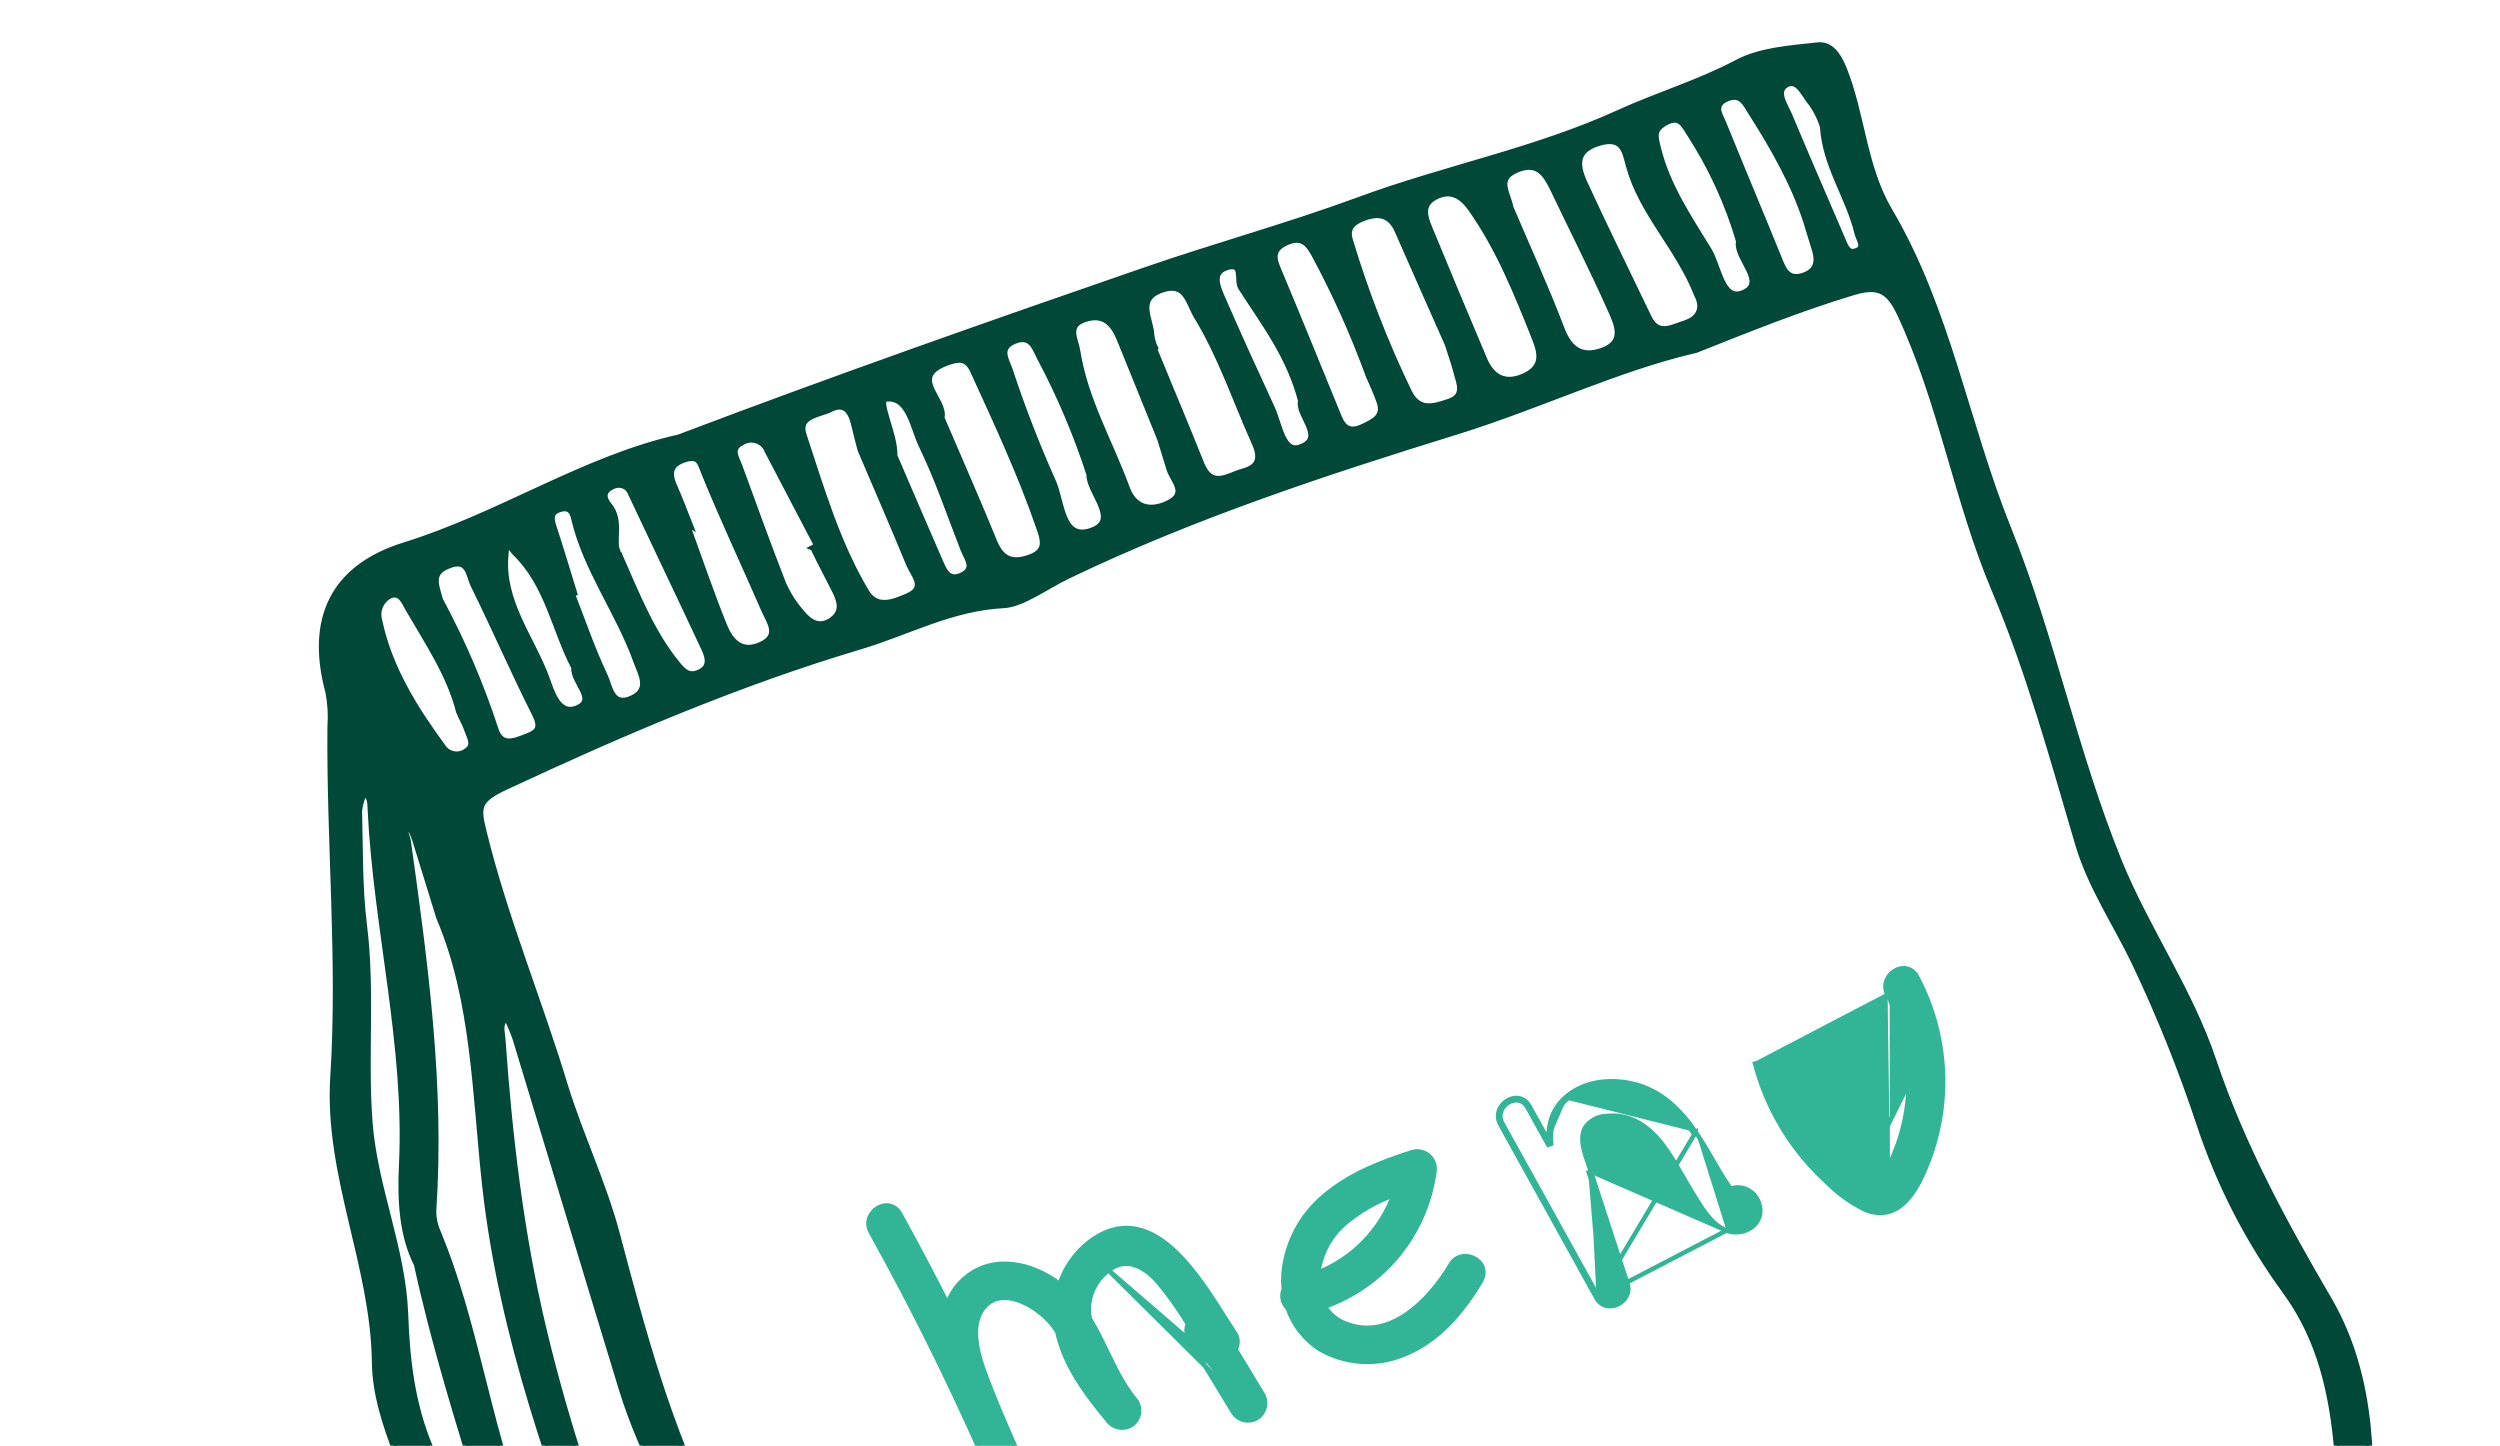 <svg width="166" height="96" viewBox="0 0 166 96" fill="none" xmlns="http://www.w3.org/2000/svg">
<g clip-path="url(#clip0_3342_16070)">
<mask id="path-1-outside-1_3342_16070" maskUnits="userSpaceOnUse" x="-1.251" y="-1.125" width="168.052" height="163.434" fill="black">
<rect fill="white" x="-1.251" y="-1.125" width="168.052" height="163.434"/>
<path d="M45.066 29.054C55.539 25.084 65.771 21.494 76.019 17.954C80.719 16.329 85.516 15.016 90.176 13.304C95.885 11.186 101.924 10.034 107.478 7.5C110.064 6.317 112.795 5.512 115.336 4.167C116.881 3.342 118.879 3.211 120.699 3.013C121.497 2.928 122.023 3.568 122.415 4.542C123.659 7.632 123.732 11.07 125.464 14.005C129.333 20.561 130.535 28.126 133.333 35.075C136.256 42.325 137.767 50.015 140.702 57.22C142.543 61.716 145.409 65.783 146.965 70.421C148.853 76.057 151.644 81.179 154.638 86.302C157.696 91.562 157.591 97.638 157.182 103.588C157 105.37 157.157 107.17 157.644 108.894C158.067 110.26 158.188 111.584 156.204 112.342C154.677 112.922 155.122 114.971 154.764 116.316C153.674 120.399 152.881 121.023 148.614 121.825C143.912 122.703 139.307 124.036 134.862 125.805C130.188 127.674 125.229 128.884 120.692 131.009C110.15 135.952 99.197 139.8 88.344 143.915C85.375 145.041 82.115 144.788 79.114 145.87C72.064 148.366 64.753 150.223 58.46 154.513C57.687 155.041 56.957 155.33 56.078 155.092C53.62 154.42 51.231 154.889 48.853 155.525C46.003 156.294 44.642 155.444 44.078 152.459C43.845 151.238 43.442 150.592 42.004 150.117C39.764 149.381 37.731 148.221 35.218 148.16C33.527 148.134 32.775 146.663 32.85 145.03C33.19 137.822 31.222 130.777 31.392 123.586C31.422 122.391 31.377 121.197 31.38 119.984C31.443 111.851 29.187 104.166 26.368 96.628C25.609 94.609 24.907 92.573 24.892 90.4C24.796 83.98 21.714 77.993 22.13 71.509C22.623 63.748 21.869 56 21.941 48.247C21.998 47.478 21.953 46.703 21.805 45.946C20.504 41.102 22.118 37.691 26.83 36.22C33.205 34.247 38.832 30.438 45.066 29.054ZM112.607 23.234C107.483 24.409 102.287 26.918 96.811 28.626C87.996 31.353 79.24 34.229 70.894 38.24C69.467 38.925 67.876 40.125 66.638 40.183C63.172 40.354 60.256 41.986 57.132 42.917C49.03 45.329 41.272 48.653 33.603 52.234C31.707 53.118 31.699 53.571 32.11 55.233C33.522 60.976 35.798 66.428 37.504 72.071C38.533 75.399 40.069 78.588 40.962 81.953C42.691 88.472 44.404 94.942 47.522 101.004C52.542 110.786 56.02 121.095 57.191 132.095C57.77 137.577 63.4 142.695 67.916 141.667C71.079 140.95 74.205 140.042 77.285 139.026C85.374 136.352 93.424 133.582 101.493 130.842C108.998 128.303 116.587 126.019 123.664 122.315C129.327 119.35 135.004 116.386 141.02 114.155C145.346 112.555 149.726 111.087 153.892 109.073C154.887 108.594 155.63 108.188 155.563 106.852C155.382 103.357 155.495 99.838 155.195 96.352C154.868 92.59 154.102 88.964 151.756 85.746C149.277 82.352 147.346 78.589 146.033 74.595C144.822 70.946 143.387 67.376 141.735 63.904C140.476 61.288 138.828 58.872 137.99 56.049C136.317 50.392 134.779 44.693 132.466 39.224C129.932 33.248 128.925 26.718 126.136 20.788C125.355 19.137 124.578 18.94 122.974 19.427C119.595 20.45 116.337 21.747 112.607 23.234ZM85.405 138.298C78.509 140.743 72.799 142.537 67.029 144.11C66.079 144.368 65.073 144.593 64.274 144.106C60.788 141.975 57.279 139.96 55.684 135.721C54.179 131.715 54.357 127.46 53.275 123.396C51.625 117.204 50.214 110.97 47.32 105.195C45.18 100.926 42.687 96.811 41.276 92.191C38.909 84.441 36.581 76.683 34.224 68.934C34.059 68.471 33.867 68.017 33.651 67.575C33.118 67.947 33.331 68.508 33.362 68.971C33.816 75.456 34.577 81.946 36.082 88.236C37.694 94.988 39.914 101.58 42.716 107.931C45.831 114.976 47.504 122.549 50.803 129.533C52.157 132.503 52.938 135.702 53.104 138.962C53.371 142.733 54.619 146.318 56.282 149.729C57.016 151.228 57.941 151.469 59.544 150.712C65.064 148.102 70.897 146.298 76.683 144.382C83.216 142.221 90.181 141.458 96.492 138.492C102.415 135.713 108.926 134.397 114.763 131.325C118.074 129.588 121.441 127.843 124.971 126.656C132.794 124.024 140.491 120.953 148.601 119.251C150.995 118.753 151.768 117.18 152.188 114.986C152.562 113.04 151.881 112.918 150.334 113.36C145.309 114.793 140.517 116.848 135.744 118.924C129.34 121.735 123.102 124.963 116.597 127.507C105.942 131.706 94.771 134.458 85.405 138.298ZM29.171 60.938C28.567 58.984 28.061 57.351 27.557 55.722C27.441 55.405 27.309 55.094 27.161 54.79C26.723 55.106 27.036 55.505 27.081 55.843C28.218 63.982 29.33 72.116 28.77 80.371C28.763 80.885 28.871 81.393 29.086 81.86C31.524 87.762 32.311 94.131 34.554 100.157C37.294 107.558 38.599 115.487 40.106 123.296C40.816 127.047 41.082 130.918 43.225 134.338C45.114 137.36 45.655 140.839 45.883 144.383C46.02 146.499 46.536 148.589 46.876 150.692C47.111 152.134 48.033 152.394 49.316 152.249C53.697 151.746 53.698 151.763 52.206 147.61C52.078 147.198 52.009 146.769 51.865 146.363C50.555 142.712 50.95 138.722 49.87 135.113C47.073 125.77 43.768 116.584 40.307 107.45C36.78 98.13 33.336 88.816 32.215 78.733C31.552 72.691 31.503 66.396 29.171 60.938ZM27.676 83.936C26.722 82.059 26.576 79.77 26.687 77.423C27.089 69.425 24.984 61.648 24.609 53.728C24.587 53.338 24.619 52.886 24.169 52.656C24.004 53.028 23.894 53.421 23.842 53.825C23.91 56.373 23.856 58.946 24.172 61.466C24.713 65.806 24.209 70.14 24.535 74.497C24.861 78.853 26.753 82.915 26.908 87.316C27.014 90.276 27.343 93.203 28.544 96.081C30.996 102.018 32.685 108.243 33.569 114.605C34.599 121.805 33.092 129.14 35.004 136.296C36.109 140.434 34.691 145.903 41.194 146.83C41.477 146.873 41.704 147.271 41.97 147.491C42.826 148.177 43.338 147.739 43.268 146.873C42.91 142.63 42.982 138.267 40.62 134.473C40.025 133.454 39.606 132.341 39.382 131.183C38.134 125.944 37.228 120.644 36.236 115.358C34.241 104.761 30.032 94.764 27.683 83.957L27.676 83.936ZM76.739 23.235L76.669 23.256C77.705 25.775 78.761 28.288 79.772 30.815C80.453 32.506 81.571 31.565 82.545 31.309C83.586 31.023 83.778 30.436 83.297 29.377C82.039 26.575 81.073 23.642 79.464 21.003C78.927 20.124 78.771 18.676 77.16 19.228C75.373 19.84 76.423 21.21 76.449 22.27C76.501 22.605 76.599 22.931 76.74 23.239L76.739 23.235ZM57.137 29.854C57.001 29.328 56.845 28.75 56.714 28.182C56.517 27.341 56.111 26.669 55.135 27.165C54.38 27.547 52.924 27.583 53.361 28.895C54.534 32.439 55.577 36.056 57.511 39.298C58.208 40.475 59.361 39.983 60.266 39.59C61.565 39.031 60.645 38.152 60.363 37.46C59.322 34.924 58.233 32.435 57.138 29.858L57.137 29.854ZM96.13 22.846C95.097 20.511 93.945 17.938 92.817 15.353C92.34 14.261 91.581 14.077 90.53 14.479C89.79 14.762 89.369 15.162 89.653 16.008C90.686 19.444 91.989 22.793 93.549 26.025C94.197 27.334 95.167 27.021 96.143 26.701C97.404 26.31 96.856 25.367 96.673 24.572C96.545 24.084 96.363 23.599 96.132 22.851L96.13 22.846ZM101.877 22.362C100.707 19.425 99.523 16.487 97.691 13.881C97.127 13.078 96.36 12.49 95.278 13.082C94.343 13.592 94.597 14.383 94.89 15.099C96.097 18.031 97.319 20.958 98.557 23.881C99.07 25.074 99.956 25.566 101.246 24.964C102.536 24.362 102.302 23.389 101.878 22.366L101.877 22.362ZM62.511 27.745C63.702 30.531 64.896 33.227 66.018 35.98C66.511 37.18 67.244 37.44 68.419 37.005C69.594 36.569 69.251 35.751 68.972 34.936C67.749 31.407 66.172 28.027 64.618 24.632C64.212 23.743 63.676 23.801 62.989 24.036C60.184 24.994 62.822 26.508 62.513 27.749L62.511 27.745ZM112.691 19.58C111.453 16.42 109.017 14.149 108.162 11.02C107.906 10.076 107.781 9.006 106.17 9.486C104.559 9.967 104.706 10.994 105.163 12.052C106.55 15.079 108.028 18.066 109.475 21.084C110.096 22.379 111.09 21.707 111.902 21.465C112.955 21.116 113.09 20.317 112.692 19.584L112.691 19.58ZM100.295 13.788C101.386 16.353 102.627 19.056 103.683 21.83C104.223 23.268 105.072 23.758 106.386 23.293C107.986 22.73 107.346 21.463 106.93 20.524C105.716 17.808 104.367 15.151 103.087 12.469C102.612 11.502 102.06 10.704 100.724 11.261C99.293 11.858 100.095 12.763 100.295 13.788ZM77.019 29.102C76.21 27.099 75.291 24.827 74.358 22.538C73.933 21.484 73.288 20.768 72.028 21.19C70.768 21.611 71.417 22.547 71.533 23.313C72.04 26.554 73.721 29.397 74.82 32.41C75.271 33.65 76.268 34.022 77.502 33.455C78.96 32.788 77.888 31.925 77.647 31.13C77.48 30.564 77.299 29.993 77.025 29.105L77.019 29.102ZM90.903 24.995C89.879 22.182 88.651 19.447 87.228 16.812C86.759 15.979 86.29 15.7 85.397 16.103C84.609 16.464 84.475 16.961 84.802 17.743C86.187 21.055 87.544 24.381 88.897 27.703C89.225 28.503 89.707 28.723 90.503 28.342C91.231 27.99 91.956 27.672 91.596 26.652C91.405 26.093 91.142 25.548 90.909 24.998L90.903 24.995ZM54 36.373L54.264 36.237C53.165 34.138 52.064 32.036 50.965 29.938C50.904 29.776 50.808 29.63 50.684 29.51C50.559 29.39 50.409 29.3 50.245 29.246C50.081 29.192 49.907 29.176 49.736 29.198C49.565 29.221 49.401 29.282 49.256 29.376C48.441 29.781 48.886 30.392 49.076 30.901C50.042 33.545 50.985 36.17 52.017 38.807C52.334 39.509 52.756 40.158 53.269 40.732C53.785 41.365 54.462 41.751 55.268 41.154C55.962 40.633 55.801 39.967 55.492 39.318C54.998 38.331 54.477 37.361 54.005 36.375L54 36.373ZM72.338 31.488C71.464 28.803 70.357 26.201 69.031 23.708C68.697 23.037 68.428 22.196 67.351 22.642C66.205 23.113 66.864 23.978 67.055 24.595C67.883 27.102 68.837 29.566 69.915 31.976C70.51 33.261 70.446 36.008 72.522 35.226C74.399 34.528 72.258 32.626 72.343 31.491L72.338 31.488ZM45.799 34.858L45.635 34.909C46.445 37.137 47.203 39.381 48.095 41.58C48.492 42.557 49.2 43.392 50.474 42.84C51.859 42.241 51.09 41.298 50.746 40.503C49.432 37.479 48.022 34.495 46.782 31.444C46.484 30.702 46.424 30.202 45.475 30.496C44.527 30.79 44.361 31.373 44.747 32.245C45.134 33.117 45.46 33.994 45.804 34.861L45.799 34.858ZM41.055 36.704C42.331 39.609 43.286 42.04 44.979 44.108C45.43 44.663 45.788 44.948 46.439 44.652C47.193 44.311 47.033 43.662 46.79 43.124C45.18 39.665 43.521 36.225 41.899 32.77C41.857 32.648 41.789 32.538 41.699 32.446C41.609 32.354 41.499 32.284 41.379 32.24C41.258 32.196 41.129 32.18 41.002 32.192C40.874 32.205 40.751 32.245 40.641 32.312C40.042 32.574 40.011 33.056 40.422 33.538C41.336 34.603 40.582 36.093 41.06 36.707L41.055 36.704ZM119.931 14.698C119.078 12.087 117.72 9.735 116.258 7.438C115.914 6.895 115.604 6.153 114.69 6.531C113.666 6.96 114.215 7.66 114.445 8.229C115.689 11.301 116.985 14.357 118.223 17.427C118.527 18.175 118.908 18.594 119.755 18.305C120.602 18.016 120.738 17.424 120.535 16.666C120.329 15.986 120.127 15.332 119.931 14.698ZM29.232 39.866C30.702 42.598 31.926 45.454 32.89 48.402C33.272 49.636 34.156 49.219 34.982 48.909C35.809 48.599 35.938 48.244 35.513 47.393C34.091 44.574 32.844 41.678 31.442 38.849C31.127 38.208 31.125 36.978 29.75 37.57C28.55 38.04 28.953 38.862 29.219 39.852L29.232 39.866ZM115.499 16.101C114.747 13.508 113.612 11.041 112.132 8.782C111.766 8.197 111.479 7.632 110.56 8.151C109.747 8.623 109.902 9.08 110.082 9.822C110.705 12.361 112.156 14.476 113.475 16.642C114.119 17.705 114.326 20.047 115.739 19.466C117.372 18.78 115.298 17.182 115.462 16.081L115.499 16.101ZM30.479 47.242C29.855 44.789 28.4 42.648 27.114 40.427C26.846 39.965 26.567 39.167 25.795 39.596C25.535 39.757 25.334 39.998 25.221 40.282C25.109 40.567 25.092 40.881 25.172 41.176C25.839 44.35 27.517 47.023 29.395 49.587C29.476 49.716 29.583 49.826 29.709 49.91C29.835 49.995 29.977 50.053 30.126 50.079C30.276 50.106 30.429 50.102 30.576 50.066C30.723 50.03 30.861 49.964 30.982 49.872C31.563 49.494 31.192 48.95 31.04 48.502C30.887 48.053 30.677 47.722 30.479 47.242ZM38.122 39.374L37.97 39.421C38.684 41.246 39.313 43.107 40.15 44.867C40.479 45.55 40.582 47.032 41.994 46.361C43.23 45.771 42.53 44.69 42.249 43.898C41.08 40.627 38.893 37.792 38.106 34.362C37.991 33.857 37.704 33.644 37.194 33.797C36.512 34.008 36.577 34.439 36.759 34.996C37.234 36.444 37.665 37.897 38.122 39.374ZM86.409 26.688C85.648 23.665 83.91 21.435 82.404 19.084C82.105 18.613 82.622 17.389 81.466 17.738C80.43 18.059 80.814 19.008 81.112 19.695C82.194 22.187 83.324 24.663 84.466 27.131C84.937 28.158 85.161 30.134 86.322 29.712C88.069 29.117 86.185 27.582 86.382 26.674L86.409 26.688ZM59.387 30.275C60.371 32.553 61.375 34.911 62.404 37.261C62.675 37.876 62.963 38.647 63.88 38.206C64.797 37.765 64.21 37.076 63.977 36.481C63.071 34.179 62.286 31.817 61.207 29.595C60.622 28.388 60.366 26.281 58.836 26.471C58.174 26.558 59.446 28.819 59.387 30.275ZM38.129 44.312C36.81 41.795 36.379 38.787 34.176 36.673C33.969 36.431 33.788 36.166 33.636 35.885C33.614 36.194 33.598 36.505 33.566 36.808C33.265 39.926 35.263 42.296 36.271 44.986C36.618 45.933 37.078 47.593 38.366 47.015C39.654 46.436 38.057 45.317 38.13 44.316L38.129 44.312ZM121.037 8.38C120.868 7.848 120.619 7.344 120.3 6.886C119.827 6.361 119.416 5.208 118.653 5.593C117.813 6.033 118.525 6.984 118.802 7.647C119.952 10.401 121.149 13.136 122.327 15.882C122.499 16.279 122.669 16.826 123.142 16.711C123.954 16.514 123.432 15.905 123.333 15.48C122.772 13.103 121.205 11.032 121.038 8.384L121.037 8.38Z"/>
</mask>
<path d="M45.066 29.054C55.539 25.084 65.771 21.494 76.019 17.954C80.719 16.329 85.516 15.016 90.176 13.304C95.885 11.186 101.924 10.034 107.478 7.5C110.064 6.317 112.795 5.512 115.336 4.167C116.881 3.342 118.879 3.211 120.699 3.013C121.497 2.928 122.023 3.568 122.415 4.542C123.659 7.632 123.732 11.07 125.464 14.005C129.333 20.561 130.535 28.126 133.333 35.075C136.256 42.325 137.767 50.015 140.702 57.22C142.543 61.716 145.409 65.783 146.965 70.421C148.853 76.057 151.644 81.179 154.638 86.302C157.696 91.562 157.591 97.638 157.182 103.588C157 105.37 157.157 107.17 157.644 108.894C158.067 110.26 158.188 111.584 156.204 112.342C154.677 112.922 155.122 114.971 154.764 116.316C153.674 120.399 152.881 121.023 148.614 121.825C143.912 122.703 139.307 124.036 134.862 125.805C130.188 127.674 125.229 128.884 120.692 131.009C110.15 135.952 99.197 139.8 88.344 143.915C85.375 145.041 82.115 144.788 79.114 145.87C72.064 148.366 64.753 150.223 58.46 154.513C57.687 155.041 56.957 155.33 56.078 155.092C53.62 154.42 51.231 154.889 48.853 155.525C46.003 156.294 44.642 155.444 44.078 152.459C43.845 151.238 43.442 150.592 42.004 150.117C39.764 149.381 37.731 148.221 35.218 148.16C33.527 148.134 32.775 146.663 32.85 145.03C33.19 137.822 31.222 130.777 31.392 123.586C31.422 122.391 31.377 121.197 31.38 119.984C31.443 111.851 29.187 104.166 26.368 96.628C25.609 94.609 24.907 92.573 24.892 90.4C24.796 83.98 21.714 77.993 22.13 71.509C22.623 63.748 21.869 56 21.941 48.247C21.998 47.478 21.953 46.703 21.805 45.946C20.504 41.102 22.118 37.691 26.83 36.22C33.205 34.247 38.832 30.438 45.066 29.054ZM112.607 23.234C107.483 24.409 102.287 26.918 96.811 28.626C87.996 31.353 79.24 34.229 70.894 38.24C69.467 38.925 67.876 40.125 66.638 40.183C63.172 40.354 60.256 41.986 57.132 42.917C49.03 45.329 41.272 48.653 33.603 52.234C31.707 53.118 31.699 53.571 32.11 55.233C33.522 60.976 35.798 66.428 37.504 72.071C38.533 75.399 40.069 78.588 40.962 81.953C42.691 88.472 44.404 94.942 47.522 101.004C52.542 110.786 56.02 121.095 57.191 132.095C57.77 137.577 63.4 142.695 67.916 141.667C71.079 140.95 74.205 140.042 77.285 139.026C85.374 136.352 93.424 133.582 101.493 130.842C108.998 128.303 116.587 126.019 123.664 122.315C129.327 119.35 135.004 116.386 141.02 114.155C145.346 112.555 149.726 111.087 153.892 109.073C154.887 108.594 155.63 108.188 155.563 106.852C155.382 103.357 155.495 99.838 155.195 96.352C154.868 92.59 154.102 88.964 151.756 85.746C149.277 82.352 147.346 78.589 146.033 74.595C144.822 70.946 143.387 67.376 141.735 63.904C140.476 61.288 138.828 58.872 137.99 56.049C136.317 50.392 134.779 44.693 132.466 39.224C129.932 33.248 128.925 26.718 126.136 20.788C125.355 19.137 124.578 18.94 122.974 19.427C119.595 20.45 116.337 21.747 112.607 23.234ZM85.405 138.298C78.509 140.743 72.799 142.537 67.029 144.11C66.079 144.368 65.073 144.593 64.274 144.106C60.788 141.975 57.279 139.96 55.684 135.721C54.179 131.715 54.357 127.46 53.275 123.396C51.625 117.204 50.214 110.97 47.32 105.195C45.18 100.926 42.687 96.811 41.276 92.191C38.909 84.441 36.581 76.683 34.224 68.934C34.059 68.471 33.867 68.017 33.651 67.575C33.118 67.947 33.331 68.508 33.362 68.971C33.816 75.456 34.577 81.946 36.082 88.236C37.694 94.988 39.914 101.58 42.716 107.931C45.831 114.976 47.504 122.549 50.803 129.533C52.157 132.503 52.938 135.702 53.104 138.962C53.371 142.733 54.619 146.318 56.282 149.729C57.016 151.228 57.941 151.469 59.544 150.712C65.064 148.102 70.897 146.298 76.683 144.382C83.216 142.221 90.181 141.458 96.492 138.492C102.415 135.713 108.926 134.397 114.763 131.325C118.074 129.588 121.441 127.843 124.971 126.656C132.794 124.024 140.491 120.953 148.601 119.251C150.995 118.753 151.768 117.18 152.188 114.986C152.562 113.04 151.881 112.918 150.334 113.36C145.309 114.793 140.517 116.848 135.744 118.924C129.34 121.735 123.102 124.963 116.597 127.507C105.942 131.706 94.771 134.458 85.405 138.298ZM29.171 60.938C28.567 58.984 28.061 57.351 27.557 55.722C27.441 55.405 27.309 55.094 27.161 54.79C26.723 55.106 27.036 55.505 27.081 55.843C28.218 63.982 29.33 72.116 28.77 80.371C28.763 80.885 28.871 81.393 29.086 81.86C31.524 87.762 32.311 94.131 34.554 100.157C37.294 107.558 38.599 115.487 40.106 123.296C40.816 127.047 41.082 130.918 43.225 134.338C45.114 137.36 45.655 140.839 45.883 144.383C46.02 146.499 46.536 148.589 46.876 150.692C47.111 152.134 48.033 152.394 49.316 152.249C53.697 151.746 53.698 151.763 52.206 147.61C52.078 147.198 52.009 146.769 51.865 146.363C50.555 142.712 50.95 138.722 49.87 135.113C47.073 125.77 43.768 116.584 40.307 107.45C36.78 98.13 33.336 88.816 32.215 78.733C31.552 72.691 31.503 66.396 29.171 60.938ZM27.676 83.936C26.722 82.059 26.576 79.77 26.687 77.423C27.089 69.425 24.984 61.648 24.609 53.728C24.587 53.338 24.619 52.886 24.169 52.656C24.004 53.028 23.894 53.421 23.842 53.825C23.91 56.373 23.856 58.946 24.172 61.466C24.713 65.806 24.209 70.14 24.535 74.497C24.861 78.853 26.753 82.915 26.908 87.316C27.014 90.276 27.343 93.203 28.544 96.081C30.996 102.018 32.685 108.243 33.569 114.605C34.599 121.805 33.092 129.14 35.004 136.296C36.109 140.434 34.691 145.903 41.194 146.83C41.477 146.873 41.704 147.271 41.97 147.491C42.826 148.177 43.338 147.739 43.268 146.873C42.91 142.63 42.982 138.267 40.62 134.473C40.025 133.454 39.606 132.341 39.382 131.183C38.134 125.944 37.228 120.644 36.236 115.358C34.241 104.761 30.032 94.764 27.683 83.957L27.676 83.936ZM76.739 23.235L76.669 23.256C77.705 25.775 78.761 28.288 79.772 30.815C80.453 32.506 81.571 31.565 82.545 31.309C83.586 31.023 83.778 30.436 83.297 29.377C82.039 26.575 81.073 23.642 79.464 21.003C78.927 20.124 78.771 18.676 77.16 19.228C75.373 19.84 76.423 21.21 76.449 22.27C76.501 22.605 76.599 22.931 76.74 23.239L76.739 23.235ZM57.137 29.854C57.001 29.328 56.845 28.75 56.714 28.182C56.517 27.341 56.111 26.669 55.135 27.165C54.38 27.547 52.924 27.583 53.361 28.895C54.534 32.439 55.577 36.056 57.511 39.298C58.208 40.475 59.361 39.983 60.266 39.59C61.565 39.031 60.645 38.152 60.363 37.46C59.322 34.924 58.233 32.435 57.138 29.858L57.137 29.854ZM96.13 22.846C95.097 20.511 93.945 17.938 92.817 15.353C92.34 14.261 91.581 14.077 90.53 14.479C89.79 14.762 89.369 15.162 89.653 16.008C90.686 19.444 91.989 22.793 93.549 26.025C94.197 27.334 95.167 27.021 96.143 26.701C97.404 26.31 96.856 25.367 96.673 24.572C96.545 24.084 96.363 23.599 96.132 22.851L96.13 22.846ZM101.877 22.362C100.707 19.425 99.523 16.487 97.691 13.881C97.127 13.078 96.36 12.49 95.278 13.082C94.343 13.592 94.597 14.383 94.89 15.099C96.097 18.031 97.319 20.958 98.557 23.881C99.07 25.074 99.956 25.566 101.246 24.964C102.536 24.362 102.302 23.389 101.878 22.366L101.877 22.362ZM62.511 27.745C63.702 30.531 64.896 33.227 66.018 35.98C66.511 37.18 67.244 37.44 68.419 37.005C69.594 36.569 69.251 35.751 68.972 34.936C67.749 31.407 66.172 28.027 64.618 24.632C64.212 23.743 63.676 23.801 62.989 24.036C60.184 24.994 62.822 26.508 62.513 27.749L62.511 27.745ZM112.691 19.58C111.453 16.42 109.017 14.149 108.162 11.02C107.906 10.076 107.781 9.006 106.17 9.486C104.559 9.967 104.706 10.994 105.163 12.052C106.55 15.079 108.028 18.066 109.475 21.084C110.096 22.379 111.09 21.707 111.902 21.465C112.955 21.116 113.09 20.317 112.692 19.584L112.691 19.58ZM100.295 13.788C101.386 16.353 102.627 19.056 103.683 21.83C104.223 23.268 105.072 23.758 106.386 23.293C107.986 22.73 107.346 21.463 106.93 20.524C105.716 17.808 104.367 15.151 103.087 12.469C102.612 11.502 102.06 10.704 100.724 11.261C99.293 11.858 100.095 12.763 100.295 13.788ZM77.019 29.102C76.21 27.099 75.291 24.827 74.358 22.538C73.933 21.484 73.288 20.768 72.028 21.19C70.768 21.611 71.417 22.547 71.533 23.313C72.04 26.554 73.721 29.397 74.82 32.41C75.271 33.65 76.268 34.022 77.502 33.455C78.96 32.788 77.888 31.925 77.647 31.13C77.48 30.564 77.299 29.993 77.025 29.105L77.019 29.102ZM90.903 24.995C89.879 22.182 88.651 19.447 87.228 16.812C86.759 15.979 86.29 15.7 85.397 16.103C84.609 16.464 84.475 16.961 84.802 17.743C86.187 21.055 87.544 24.381 88.897 27.703C89.225 28.503 89.707 28.723 90.503 28.342C91.231 27.99 91.956 27.672 91.596 26.652C91.405 26.093 91.142 25.548 90.909 24.998L90.903 24.995ZM54 36.373L54.264 36.237C53.165 34.138 52.064 32.036 50.965 29.938C50.904 29.776 50.808 29.63 50.684 29.51C50.559 29.39 50.409 29.3 50.245 29.246C50.081 29.192 49.907 29.176 49.736 29.198C49.565 29.221 49.401 29.282 49.256 29.376C48.441 29.781 48.886 30.392 49.076 30.901C50.042 33.545 50.985 36.17 52.017 38.807C52.334 39.509 52.756 40.158 53.269 40.732C53.785 41.365 54.462 41.751 55.268 41.154C55.962 40.633 55.801 39.967 55.492 39.318C54.998 38.331 54.477 37.361 54.005 36.375L54 36.373ZM72.338 31.488C71.464 28.803 70.357 26.201 69.031 23.708C68.697 23.037 68.428 22.196 67.351 22.642C66.205 23.113 66.864 23.978 67.055 24.595C67.883 27.102 68.837 29.566 69.915 31.976C70.51 33.261 70.446 36.008 72.522 35.226C74.399 34.528 72.258 32.626 72.343 31.491L72.338 31.488ZM45.799 34.858L45.635 34.909C46.445 37.137 47.203 39.381 48.095 41.58C48.492 42.557 49.2 43.392 50.474 42.84C51.859 42.241 51.09 41.298 50.746 40.503C49.432 37.479 48.022 34.495 46.782 31.444C46.484 30.702 46.424 30.202 45.475 30.496C44.527 30.79 44.361 31.373 44.747 32.245C45.134 33.117 45.46 33.994 45.804 34.861L45.799 34.858ZM41.055 36.704C42.331 39.609 43.286 42.04 44.979 44.108C45.43 44.663 45.788 44.948 46.439 44.652C47.193 44.311 47.033 43.662 46.79 43.124C45.18 39.665 43.521 36.225 41.899 32.77C41.857 32.648 41.789 32.538 41.699 32.446C41.609 32.354 41.499 32.284 41.379 32.24C41.258 32.196 41.129 32.18 41.002 32.192C40.874 32.205 40.751 32.245 40.641 32.312C40.042 32.574 40.011 33.056 40.422 33.538C41.336 34.603 40.582 36.093 41.06 36.707L41.055 36.704ZM119.931 14.698C119.078 12.087 117.72 9.735 116.258 7.438C115.914 6.895 115.604 6.153 114.69 6.531C113.666 6.96 114.215 7.66 114.445 8.229C115.689 11.301 116.985 14.357 118.223 17.427C118.527 18.175 118.908 18.594 119.755 18.305C120.602 18.016 120.738 17.424 120.535 16.666C120.329 15.986 120.127 15.332 119.931 14.698ZM29.232 39.866C30.702 42.598 31.926 45.454 32.89 48.402C33.272 49.636 34.156 49.219 34.982 48.909C35.809 48.599 35.938 48.244 35.513 47.393C34.091 44.574 32.844 41.678 31.442 38.849C31.127 38.208 31.125 36.978 29.75 37.57C28.55 38.04 28.953 38.862 29.219 39.852L29.232 39.866ZM115.499 16.101C114.747 13.508 113.612 11.041 112.132 8.782C111.766 8.197 111.479 7.632 110.56 8.151C109.747 8.623 109.902 9.08 110.082 9.822C110.705 12.361 112.156 14.476 113.475 16.642C114.119 17.705 114.326 20.047 115.739 19.466C117.372 18.78 115.298 17.182 115.462 16.081L115.499 16.101ZM30.479 47.242C29.855 44.789 28.4 42.648 27.114 40.427C26.846 39.965 26.567 39.167 25.795 39.596C25.535 39.757 25.334 39.998 25.221 40.282C25.109 40.567 25.092 40.881 25.172 41.176C25.839 44.35 27.517 47.023 29.395 49.587C29.476 49.716 29.583 49.826 29.709 49.91C29.835 49.995 29.977 50.053 30.126 50.079C30.276 50.106 30.429 50.102 30.576 50.066C30.723 50.03 30.861 49.964 30.982 49.872C31.563 49.494 31.192 48.95 31.04 48.502C30.887 48.053 30.677 47.722 30.479 47.242ZM38.122 39.374L37.97 39.421C38.684 41.246 39.313 43.107 40.15 44.867C40.479 45.55 40.582 47.032 41.994 46.361C43.23 45.771 42.53 44.69 42.249 43.898C41.08 40.627 38.893 37.792 38.106 34.362C37.991 33.857 37.704 33.644 37.194 33.797C36.512 34.008 36.577 34.439 36.759 34.996C37.234 36.444 37.665 37.897 38.122 39.374ZM86.409 26.688C85.648 23.665 83.91 21.435 82.404 19.084C82.105 18.613 82.622 17.389 81.466 17.738C80.43 18.059 80.814 19.008 81.112 19.695C82.194 22.187 83.324 24.663 84.466 27.131C84.937 28.158 85.161 30.134 86.322 29.712C88.069 29.117 86.185 27.582 86.382 26.674L86.409 26.688ZM59.387 30.275C60.371 32.553 61.375 34.911 62.404 37.261C62.675 37.876 62.963 38.647 63.88 38.206C64.797 37.765 64.21 37.076 63.977 36.481C63.071 34.179 62.286 31.817 61.207 29.595C60.622 28.388 60.366 26.281 58.836 26.471C58.174 26.558 59.446 28.819 59.387 30.275ZM38.129 44.312C36.81 41.795 36.379 38.787 34.176 36.673C33.969 36.431 33.788 36.166 33.636 35.885C33.614 36.194 33.598 36.505 33.566 36.808C33.265 39.926 35.263 42.296 36.271 44.986C36.618 45.933 37.078 47.593 38.366 47.015C39.654 46.436 38.057 45.317 38.13 44.316L38.129 44.312ZM121.037 8.38C120.868 7.848 120.619 7.344 120.3 6.886C119.827 6.361 119.416 5.208 118.653 5.593C117.813 6.033 118.525 6.984 118.802 7.647C119.952 10.401 121.149 13.136 122.327 15.882C122.499 16.279 122.669 16.826 123.142 16.711C123.954 16.514 123.432 15.905 123.333 15.48C122.772 13.103 121.205 11.032 121.038 8.384L121.037 8.38Z" fill="#004837"/>
<path d="M45.066 29.054C55.539 25.084 65.771 21.494 76.019 17.954C80.719 16.329 85.516 15.016 90.176 13.304C95.885 11.186 101.924 10.034 107.478 7.5C110.064 6.317 112.795 5.512 115.336 4.167C116.881 3.342 118.879 3.211 120.699 3.013C121.497 2.928 122.023 3.568 122.415 4.542C123.659 7.632 123.732 11.07 125.464 14.005C129.333 20.561 130.535 28.126 133.333 35.075C136.256 42.325 137.767 50.015 140.702 57.22C142.543 61.716 145.409 65.783 146.965 70.421C148.853 76.057 151.644 81.179 154.638 86.302C157.696 91.562 157.591 97.638 157.182 103.588C157 105.37 157.157 107.17 157.644 108.894C158.067 110.26 158.188 111.584 156.204 112.342C154.677 112.922 155.122 114.971 154.764 116.316C153.674 120.399 152.881 121.023 148.614 121.825C143.912 122.703 139.307 124.036 134.862 125.805C130.188 127.674 125.229 128.884 120.692 131.009C110.15 135.952 99.197 139.8 88.344 143.915C85.375 145.041 82.115 144.788 79.114 145.87C72.064 148.366 64.753 150.223 58.46 154.513C57.687 155.041 56.957 155.33 56.078 155.092C53.62 154.42 51.231 154.889 48.853 155.525C46.003 156.294 44.642 155.444 44.078 152.459C43.845 151.238 43.442 150.592 42.004 150.117C39.764 149.381 37.731 148.221 35.218 148.16C33.527 148.134 32.775 146.663 32.85 145.03C33.19 137.822 31.222 130.777 31.392 123.586C31.422 122.391 31.377 121.197 31.38 119.984C31.443 111.851 29.187 104.166 26.368 96.628C25.609 94.609 24.907 92.573 24.892 90.4C24.796 83.98 21.714 77.993 22.13 71.509C22.623 63.748 21.869 56 21.941 48.247C21.998 47.478 21.953 46.703 21.805 45.946C20.504 41.102 22.118 37.691 26.83 36.22C33.205 34.247 38.832 30.438 45.066 29.054ZM112.607 23.234C107.483 24.409 102.287 26.918 96.811 28.626C87.996 31.353 79.24 34.229 70.894 38.24C69.467 38.925 67.876 40.125 66.638 40.183C63.172 40.354 60.256 41.986 57.132 42.917C49.03 45.329 41.272 48.653 33.603 52.234C31.707 53.118 31.699 53.571 32.11 55.233C33.522 60.976 35.798 66.428 37.504 72.071C38.533 75.399 40.069 78.588 40.962 81.953C42.691 88.472 44.404 94.942 47.522 101.004C52.542 110.786 56.02 121.095 57.191 132.095C57.77 137.577 63.4 142.695 67.916 141.667C71.079 140.95 74.205 140.042 77.285 139.026C85.374 136.352 93.424 133.582 101.493 130.842C108.998 128.303 116.587 126.019 123.664 122.315C129.327 119.35 135.004 116.386 141.02 114.155C145.346 112.555 149.726 111.087 153.892 109.073C154.887 108.594 155.63 108.188 155.563 106.852C155.382 103.357 155.495 99.838 155.195 96.352C154.868 92.59 154.102 88.964 151.756 85.746C149.277 82.352 147.346 78.589 146.033 74.595C144.822 70.946 143.387 67.376 141.735 63.904C140.476 61.288 138.828 58.872 137.99 56.049C136.317 50.392 134.779 44.693 132.466 39.224C129.932 33.248 128.925 26.718 126.136 20.788C125.355 19.137 124.578 18.94 122.974 19.427C119.595 20.45 116.337 21.747 112.607 23.234ZM85.405 138.298C78.509 140.743 72.799 142.537 67.029 144.11C66.079 144.368 65.073 144.593 64.274 144.106C60.788 141.975 57.279 139.96 55.684 135.721C54.179 131.715 54.357 127.46 53.275 123.396C51.625 117.204 50.214 110.97 47.32 105.195C45.18 100.926 42.687 96.811 41.276 92.191C38.909 84.441 36.581 76.683 34.224 68.934C34.059 68.471 33.867 68.017 33.651 67.575C33.118 67.947 33.331 68.508 33.362 68.971C33.816 75.456 34.577 81.946 36.082 88.236C37.694 94.988 39.914 101.58 42.716 107.931C45.831 114.976 47.504 122.549 50.803 129.533C52.157 132.503 52.938 135.702 53.104 138.962C53.371 142.733 54.619 146.318 56.282 149.729C57.016 151.228 57.941 151.469 59.544 150.712C65.064 148.102 70.897 146.298 76.683 144.382C83.216 142.221 90.181 141.458 96.492 138.492C102.415 135.713 108.926 134.397 114.763 131.325C118.074 129.588 121.441 127.843 124.971 126.656C132.794 124.024 140.491 120.953 148.601 119.251C150.995 118.753 151.768 117.18 152.188 114.986C152.562 113.04 151.881 112.918 150.334 113.36C145.309 114.793 140.517 116.848 135.744 118.924C129.34 121.735 123.102 124.963 116.597 127.507C105.942 131.706 94.771 134.458 85.405 138.298ZM29.171 60.938C28.567 58.984 28.061 57.351 27.557 55.722C27.441 55.405 27.309 55.094 27.161 54.79C26.723 55.106 27.036 55.505 27.081 55.843C28.218 63.982 29.33 72.116 28.77 80.371C28.763 80.885 28.871 81.393 29.086 81.86C31.524 87.762 32.311 94.131 34.554 100.157C37.294 107.558 38.599 115.487 40.106 123.296C40.816 127.047 41.082 130.918 43.225 134.338C45.114 137.36 45.655 140.839 45.883 144.383C46.02 146.499 46.536 148.589 46.876 150.692C47.111 152.134 48.033 152.394 49.316 152.249C53.697 151.746 53.698 151.763 52.206 147.61C52.078 147.198 52.009 146.769 51.865 146.363C50.555 142.712 50.95 138.722 49.87 135.113C47.073 125.77 43.768 116.584 40.307 107.45C36.78 98.13 33.336 88.816 32.215 78.733C31.552 72.691 31.503 66.396 29.171 60.938ZM27.676 83.936C26.722 82.059 26.576 79.77 26.687 77.423C27.089 69.425 24.984 61.648 24.609 53.728C24.587 53.338 24.619 52.886 24.169 52.656C24.004 53.028 23.894 53.421 23.842 53.825C23.91 56.373 23.856 58.946 24.172 61.466C24.713 65.806 24.209 70.14 24.535 74.497C24.861 78.853 26.753 82.915 26.908 87.316C27.014 90.276 27.343 93.203 28.544 96.081C30.996 102.018 32.685 108.243 33.569 114.605C34.599 121.805 33.092 129.14 35.004 136.296C36.109 140.434 34.691 145.903 41.194 146.83C41.477 146.873 41.704 147.271 41.97 147.491C42.826 148.177 43.338 147.739 43.268 146.873C42.91 142.63 42.982 138.267 40.62 134.473C40.025 133.454 39.606 132.341 39.382 131.183C38.134 125.944 37.228 120.644 36.236 115.358C34.241 104.761 30.032 94.764 27.683 83.957L27.676 83.936ZM76.739 23.235L76.669 23.256C77.705 25.775 78.761 28.288 79.772 30.815C80.453 32.506 81.571 31.565 82.545 31.309C83.586 31.023 83.778 30.436 83.297 29.377C82.039 26.575 81.073 23.642 79.464 21.003C78.927 20.124 78.771 18.676 77.16 19.228C75.373 19.84 76.423 21.21 76.449 22.27C76.501 22.605 76.599 22.931 76.74 23.239L76.739 23.235ZM57.137 29.854C57.001 29.328 56.845 28.75 56.714 28.182C56.517 27.341 56.111 26.669 55.135 27.165C54.38 27.547 52.924 27.583 53.361 28.895C54.534 32.439 55.577 36.056 57.511 39.298C58.208 40.475 59.361 39.983 60.266 39.59C61.565 39.031 60.645 38.152 60.363 37.46C59.322 34.924 58.233 32.435 57.138 29.858L57.137 29.854ZM96.13 22.846C95.097 20.511 93.945 17.938 92.817 15.353C92.34 14.261 91.581 14.077 90.53 14.479C89.79 14.762 89.369 15.162 89.653 16.008C90.686 19.444 91.989 22.793 93.549 26.025C94.197 27.334 95.167 27.021 96.143 26.701C97.404 26.31 96.856 25.367 96.673 24.572C96.545 24.084 96.363 23.599 96.132 22.851L96.13 22.846ZM101.877 22.362C100.707 19.425 99.523 16.487 97.691 13.881C97.127 13.078 96.36 12.49 95.278 13.082C94.343 13.592 94.597 14.383 94.89 15.099C96.097 18.031 97.319 20.958 98.557 23.881C99.07 25.074 99.956 25.566 101.246 24.964C102.536 24.362 102.302 23.389 101.878 22.366L101.877 22.362ZM62.511 27.745C63.702 30.531 64.896 33.227 66.018 35.98C66.511 37.18 67.244 37.44 68.419 37.005C69.594 36.569 69.251 35.751 68.972 34.936C67.749 31.407 66.172 28.027 64.618 24.632C64.212 23.743 63.676 23.801 62.989 24.036C60.184 24.994 62.822 26.508 62.513 27.749L62.511 27.745ZM112.691 19.58C111.453 16.42 109.017 14.149 108.162 11.02C107.906 10.076 107.781 9.006 106.17 9.486C104.559 9.967 104.706 10.994 105.163 12.052C106.55 15.079 108.028 18.066 109.475 21.084C110.096 22.379 111.09 21.707 111.902 21.465C112.955 21.116 113.09 20.317 112.692 19.584L112.691 19.58ZM100.295 13.788C101.386 16.353 102.627 19.056 103.683 21.83C104.223 23.268 105.072 23.758 106.386 23.293C107.986 22.73 107.346 21.463 106.93 20.524C105.716 17.808 104.367 15.151 103.087 12.469C102.612 11.502 102.06 10.704 100.724 11.261C99.293 11.858 100.095 12.763 100.295 13.788ZM77.019 29.102C76.21 27.099 75.291 24.827 74.358 22.538C73.933 21.484 73.288 20.768 72.028 21.19C70.768 21.611 71.417 22.547 71.533 23.313C72.04 26.554 73.721 29.397 74.82 32.41C75.271 33.65 76.268 34.022 77.502 33.455C78.96 32.788 77.888 31.925 77.647 31.13C77.48 30.564 77.299 29.993 77.025 29.105L77.019 29.102ZM90.903 24.995C89.879 22.182 88.651 19.447 87.228 16.812C86.759 15.979 86.29 15.7 85.397 16.103C84.609 16.464 84.475 16.961 84.802 17.743C86.187 21.055 87.544 24.381 88.897 27.703C89.225 28.503 89.707 28.723 90.503 28.342C91.231 27.99 91.956 27.672 91.596 26.652C91.405 26.093 91.142 25.548 90.909 24.998L90.903 24.995ZM54 36.373L54.264 36.237C53.165 34.138 52.064 32.036 50.965 29.938C50.904 29.776 50.808 29.63 50.684 29.51C50.559 29.39 50.409 29.3 50.245 29.246C50.081 29.192 49.907 29.176 49.736 29.198C49.565 29.221 49.401 29.282 49.256 29.376C48.441 29.781 48.886 30.392 49.076 30.901C50.042 33.545 50.985 36.17 52.017 38.807C52.334 39.509 52.756 40.158 53.269 40.732C53.785 41.365 54.462 41.751 55.268 41.154C55.962 40.633 55.801 39.967 55.492 39.318C54.998 38.331 54.477 37.361 54.005 36.375L54 36.373ZM72.338 31.488C71.464 28.803 70.357 26.201 69.031 23.708C68.697 23.037 68.428 22.196 67.351 22.642C66.205 23.113 66.864 23.978 67.055 24.595C67.883 27.102 68.837 29.566 69.915 31.976C70.51 33.261 70.446 36.008 72.522 35.226C74.399 34.528 72.258 32.626 72.343 31.491L72.338 31.488ZM45.799 34.858L45.635 34.909C46.445 37.137 47.203 39.381 48.095 41.58C48.492 42.557 49.2 43.392 50.474 42.84C51.859 42.241 51.09 41.298 50.746 40.503C49.432 37.479 48.022 34.495 46.782 31.444C46.484 30.702 46.424 30.202 45.475 30.496C44.527 30.79 44.361 31.373 44.747 32.245C45.134 33.117 45.46 33.994 45.804 34.861L45.799 34.858ZM41.055 36.704C42.331 39.609 43.286 42.04 44.979 44.108C45.43 44.663 45.788 44.948 46.439 44.652C47.193 44.311 47.033 43.662 46.79 43.124C45.18 39.665 43.521 36.225 41.899 32.77C41.857 32.648 41.789 32.538 41.699 32.446C41.609 32.354 41.499 32.284 41.379 32.24C41.258 32.196 41.129 32.18 41.002 32.192C40.874 32.205 40.751 32.245 40.641 32.312C40.042 32.574 40.011 33.056 40.422 33.538C41.336 34.603 40.582 36.093 41.06 36.707L41.055 36.704ZM119.931 14.698C119.078 12.087 117.72 9.735 116.258 7.438C115.914 6.895 115.604 6.153 114.69 6.531C113.666 6.96 114.215 7.66 114.445 8.229C115.689 11.301 116.985 14.357 118.223 17.427C118.527 18.175 118.908 18.594 119.755 18.305C120.602 18.016 120.738 17.424 120.535 16.666C120.329 15.986 120.127 15.332 119.931 14.698ZM29.232 39.866C30.702 42.598 31.926 45.454 32.89 48.402C33.272 49.636 34.156 49.219 34.982 48.909C35.809 48.599 35.938 48.244 35.513 47.393C34.091 44.574 32.844 41.678 31.442 38.849C31.127 38.208 31.125 36.978 29.75 37.57C28.55 38.04 28.953 38.862 29.219 39.852L29.232 39.866ZM115.499 16.101C114.747 13.508 113.612 11.041 112.132 8.782C111.766 8.197 111.479 7.632 110.56 8.151C109.747 8.623 109.902 9.08 110.082 9.822C110.705 12.361 112.156 14.476 113.475 16.642C114.119 17.705 114.326 20.047 115.739 19.466C117.372 18.78 115.298 17.182 115.462 16.081L115.499 16.101ZM30.479 47.242C29.855 44.789 28.4 42.648 27.114 40.427C26.846 39.965 26.567 39.167 25.795 39.596C25.535 39.757 25.334 39.998 25.221 40.282C25.109 40.567 25.092 40.881 25.172 41.176C25.839 44.35 27.517 47.023 29.395 49.587C29.476 49.716 29.583 49.826 29.709 49.91C29.835 49.995 29.977 50.053 30.126 50.079C30.276 50.106 30.429 50.102 30.576 50.066C30.723 50.03 30.861 49.964 30.982 49.872C31.563 49.494 31.192 48.95 31.04 48.502C30.887 48.053 30.677 47.722 30.479 47.242ZM38.122 39.374L37.97 39.421C38.684 41.246 39.313 43.107 40.15 44.867C40.479 45.55 40.582 47.032 41.994 46.361C43.23 45.771 42.53 44.69 42.249 43.898C41.08 40.627 38.893 37.792 38.106 34.362C37.991 33.857 37.704 33.644 37.194 33.797C36.512 34.008 36.577 34.439 36.759 34.996C37.234 36.444 37.665 37.897 38.122 39.374ZM86.409 26.688C85.648 23.665 83.91 21.435 82.404 19.084C82.105 18.613 82.622 17.389 81.466 17.738C80.43 18.059 80.814 19.008 81.112 19.695C82.194 22.187 83.324 24.663 84.466 27.131C84.937 28.158 85.161 30.134 86.322 29.712C88.069 29.117 86.185 27.582 86.382 26.674L86.409 26.688ZM59.387 30.275C60.371 32.553 61.375 34.911 62.404 37.261C62.675 37.876 62.963 38.647 63.88 38.206C64.797 37.765 64.21 37.076 63.977 36.481C63.071 34.179 62.286 31.817 61.207 29.595C60.622 28.388 60.366 26.281 58.836 26.471C58.174 26.558 59.446 28.819 59.387 30.275ZM38.129 44.312C36.81 41.795 36.379 38.787 34.176 36.673C33.969 36.431 33.788 36.166 33.636 35.885C33.614 36.194 33.598 36.505 33.566 36.808C33.265 39.926 35.263 42.296 36.271 44.986C36.618 45.933 37.078 47.593 38.366 47.015C39.654 46.436 38.057 45.317 38.13 44.316L38.129 44.312ZM121.037 8.38C120.868 7.848 120.619 7.344 120.3 6.886C119.827 6.361 119.416 5.208 118.653 5.593C117.813 6.033 118.525 6.984 118.802 7.647C119.952 10.401 121.149 13.136 122.327 15.882C122.499 16.279 122.669 16.826 123.142 16.711C123.954 16.514 123.432 15.905 123.333 15.48C122.772 13.103 121.205 11.032 121.038 8.384L121.037 8.38Z" stroke="#004837" stroke-width="0.4" mask="url(#path-1-outside-1_3342_16070)"/>
<path d="M83.476 94.139L83.476 94.139C83.22 94.299 82.912 94.353 82.617 94.288C82.322 94.224 82.064 94.046 81.899 93.793L81.896 93.789L81.896 93.788L78.959 88.964L83.476 94.139ZM83.476 94.139L83.478 94.137M83.476 94.139L83.478 94.137M83.478 94.137C83.732 93.971 83.91 93.711 83.975 93.414C84.039 93.118 83.986 92.808 83.825 92.551C83.239 91.578 82.64 90.588 82.035 89.595C82.126 89.439 82.173 89.26 82.171 89.078C82.169 88.863 82.098 88.654 81.969 88.482C81.769 88.181 81.551 87.835 81.316 87.463C80.469 86.121 79.401 84.431 78.151 83.207C77.35 82.422 76.459 81.813 75.485 81.612C74.502 81.41 73.456 81.626 72.361 82.45L72.36 82.45C71.428 83.165 70.734 84.143 70.365 85.255C68.574 83.896 65.982 83.253 64.078 84.872L64.077 84.872C63.551 85.321 63.15 85.897 62.91 86.543C61.892 84.544 60.85 82.556 59.757 80.596C59.581 80.279 59.322 80.107 59.04 80.059C58.763 80.012 58.478 80.088 58.243 80.239C57.776 80.538 57.464 81.166 57.822 81.809L57.822 81.81C61.016 87.553 63.896 93.466 66.45 99.523L66.451 99.523C66.737 100.19 67.426 100.358 67.955 100.199C68.221 100.119 68.462 99.954 68.6 99.712C68.74 99.465 68.763 99.157 68.62 98.82L68.62 98.82C68.287 98.04 67.945 97.264 67.603 96.488C66.882 94.853 66.162 93.219 65.53 91.552L65.53 91.552C65.266 90.856 64.957 89.988 64.843 89.132C64.729 88.275 64.814 87.459 65.306 86.844L65.306 86.844C65.613 86.459 65.981 86.262 66.378 86.196C66.779 86.129 67.216 86.195 67.654 86.353C68.533 86.668 69.379 87.339 69.863 87.944C69.985 88.097 70.095 88.259 70.207 88.427C70.685 90.679 72.11 92.561 73.54 94.289C73.709 94.532 73.964 94.703 74.254 94.766C74.546 94.83 74.851 94.781 75.108 94.629L75.108 94.629L75.113 94.625C75.366 94.46 75.543 94.202 75.608 93.907C75.672 93.612 75.618 93.303 75.458 93.047L75.452 93.038L75.446 93.03C74.777 92.232 74.28 91.315 73.811 90.366C73.709 90.159 73.608 89.951 73.506 89.742C73.148 89.003 72.787 88.257 72.358 87.558C72.243 86.965 72.297 86.351 72.515 85.787C72.736 85.215 73.115 84.719 73.609 84.356L73.609 84.356M83.478 94.137L73.609 84.356M73.609 84.356L73.615 84.352M73.609 84.356L73.615 84.352M73.615 84.352C74.183 83.894 74.764 83.829 75.312 83.994C75.869 84.162 76.401 84.57 76.845 85.072C77.596 85.966 78.276 86.917 78.88 87.915C78.815 88.07 78.784 88.238 78.79 88.407C78.798 88.604 78.856 88.796 78.959 88.964L73.615 84.352ZM114.639 81.706L114.637 81.705C114.115 81.495 113.7 81.106 113.351 80.671C113.052 80.297 112.795 79.879 112.562 79.501C112.525 79.439 112.488 79.379 112.451 79.32L112.451 79.32C112.218 78.943 112 78.565 111.782 78.189C111.433 77.586 111.088 76.988 110.693 76.409L110.693 76.409C109.722 74.981 108.427 73.907 106.662 74.104L106.649 74.106L106.649 74.105C106.367 74.114 106.092 74.19 105.846 74.327C105.601 74.464 105.393 74.657 105.239 74.89C105.031 75.281 105.038 75.743 105.143 76.233C105.219 76.587 105.34 76.936 105.456 77.269C105.502 77.401 105.547 77.53 105.588 77.656M114.639 81.706L105.446 77.702M114.639 81.706C115.233 81.935 115.889 81.817 116.338 81.472C116.793 81.123 117.035 80.54 116.787 79.868L116.783 79.856L116.782 79.852C116.717 79.658 116.613 79.48 116.475 79.329C116.337 79.177 116.17 79.056 115.983 78.973C115.796 78.89 115.593 78.847 115.389 78.847C115.225 78.847 115.062 78.874 114.908 78.927C114.636 78.54 114.384 78.141 114.141 77.73L114.14 77.729C113.983 77.466 113.828 77.199 113.673 76.931C113.329 76.338 112.983 75.74 112.596 75.174M114.639 81.706L106.011 86.195M105.588 77.656L105.446 77.702M105.588 77.656C105.588 77.656 105.588 77.656 105.588 77.656L105.446 77.702M105.588 77.656C106.416 80.185 107.242 82.715 108.067 85.245L108.068 85.247C108.259 85.868 107.891 86.389 107.424 86.61C107.189 86.722 106.918 86.764 106.662 86.704C106.402 86.643 106.167 86.478 106.011 86.195M105.446 77.702C106.273 80.232 107.099 82.761 107.924 85.292C108.253 86.353 106.686 87.108 106.142 86.122M106.011 86.195L106.142 86.122M106.011 86.195C106.011 86.195 106.011 86.195 106.011 86.195M106.011 86.195L106.011 86.195M106.142 86.122L106.011 86.195M106.142 86.122L99.759 74.598M106.011 86.195L99.628 74.671M106.011 86.195L112.596 75.174M99.759 74.598C99.14 73.483 100.811 72.412 101.428 73.532M99.759 74.598L99.628 74.671M99.759 74.598L99.628 74.671L99.628 74.671M101.428 73.532L102.863 76.12C102.85 75.999 102.839 75.878 102.833 75.757M101.428 73.532L101.559 73.46M101.428 73.532L101.559 73.46L101.559 73.46M102.833 75.757L103.009 76.073C102.889 74.955 103.08 73.862 104.004 73.014M102.833 75.757C102.782 74.724 103.025 73.71 103.903 72.904L104.004 73.014M102.833 75.757L101.559 73.46M104.004 73.014C105.168 71.947 106.89 71.752 108.387 72.109C110.181 72.523 111.457 73.769 112.472 75.258L112.595 75.173C112.595 75.174 112.595 75.174 112.596 75.174M104.004 73.014L103.903 72.904C105.115 71.792 106.894 71.599 108.421 71.963C110.268 72.39 111.572 73.671 112.596 75.174M101.559 73.46C101.385 73.142 101.127 72.969 100.845 72.921C100.568 72.874 100.283 72.951 100.049 73.1C99.582 73.399 99.271 74.028 99.628 74.671M125.49 77.248C125.463 77.302 125.431 77.375 125.396 77.453C125.387 77.475 125.376 77.498 125.366 77.521C125.319 77.626 125.267 77.74 125.21 77.848C125.153 77.957 125.092 78.054 125.031 78.128C124.968 78.204 124.915 78.242 124.876 78.254C124.84 78.265 124.782 78.263 124.695 78.233C124.61 78.203 124.515 78.151 124.415 78.086C124.275 77.995 124.144 77.892 124.031 77.802C123.979 77.761 123.931 77.724 123.888 77.691L123.888 77.691L126.884 71.635C126.857 69.669 126.373 67.736 125.47 65.99M125.49 77.248C125.49 77.247 125.49 77.247 125.491 77.247L125.625 77.314L125.49 77.249C125.49 77.248 125.49 77.248 125.49 77.248ZM125.49 77.248C126.335 75.5 126.76 73.579 126.734 71.637C126.707 69.695 126.229 67.785 125.337 66.06M125.337 66.06C125.337 66.06 125.337 66.06 125.337 66.06L125.47 65.99M125.337 66.06C125.337 66.06 125.337 66.059 125.337 66.059L125.47 65.99M125.337 66.06C124.994 65.411 125.311 64.782 125.778 64.483C126.012 64.333 126.296 64.257 126.572 64.306C126.819 64.35 127.045 64.492 127.211 64.745L127.225 64.74L127.283 64.85C128.271 66.704 128.853 68.747 128.99 70.843C129.127 72.939 128.817 75.04 128.08 77.006C127.757 77.868 127.299 78.935 126.627 79.667C126.29 80.035 125.892 80.326 125.423 80.459C124.952 80.594 124.424 80.565 123.834 80.319L123.826 80.315L123.826 80.315C122.885 79.851 122.028 79.233 121.291 78.487C120.533 77.794 119.842 77.031 119.226 76.21L119.225 76.209C117.977 74.538 117.063 72.641 116.534 70.623C116.534 70.623 116.534 70.623 116.534 70.623L116.679 70.585L125.47 65.99M98.334 85.058L98.368 85.001L98.365 84.99C98.519 84.698 98.53 84.41 98.437 84.158C98.339 83.894 98.132 83.685 97.886 83.556C97.396 83.3 96.7 83.344 96.325 83.973L96.325 83.973C95.621 85.158 94.605 86.44 93.392 87.271C92.182 88.099 90.789 88.471 89.305 87.87L89.304 87.87C88.75 87.651 88.282 87.258 87.97 86.753C89.853 86.091 91.522 84.929 92.797 83.39C94.111 81.805 94.956 79.885 95.237 77.844C95.276 77.651 95.265 77.451 95.205 77.262C95.144 77.073 95.036 76.902 94.89 76.766L94.788 76.876L94.89 76.766C94.744 76.631 94.565 76.535 94.372 76.489C94.178 76.442 93.976 76.447 93.784 76.502L93.784 76.502L93.781 76.503C91.711 77.157 89.623 77.969 87.931 79.407C87.152 80.051 86.511 80.845 86.046 81.743C85.581 82.641 85.3 83.623 85.222 84.632L85.222 84.632L85.222 84.635C85.204 84.952 85.211 85.27 85.243 85.586C85.144 85.833 85.128 86.106 85.198 86.364L85.198 86.364L85.199 86.367C85.256 86.556 85.362 86.726 85.505 86.86C85.886 87.988 86.641 88.951 87.647 89.589L87.647 89.59L87.653 89.593C88.483 90.067 89.41 90.348 90.363 90.413C91.316 90.479 92.272 90.328 93.158 89.972C95.482 89.068 97.112 87.117 98.334 85.058ZM90.592 82.431C89.729 83.325 88.688 84.027 87.538 84.492C87.704 83.235 88.323 82.079 89.285 81.246C90.245 80.432 91.342 79.795 92.524 79.366C92.098 80.509 91.44 81.553 90.592 82.431Z" fill="#31B596" stroke="#31B596" stroke-width="0.3"/>
</g>
<defs>
<clipPath id="clip0_3342_16070">
<rect width="166" height="96" fill="white"/>
</clipPath>
</defs>
</svg>
